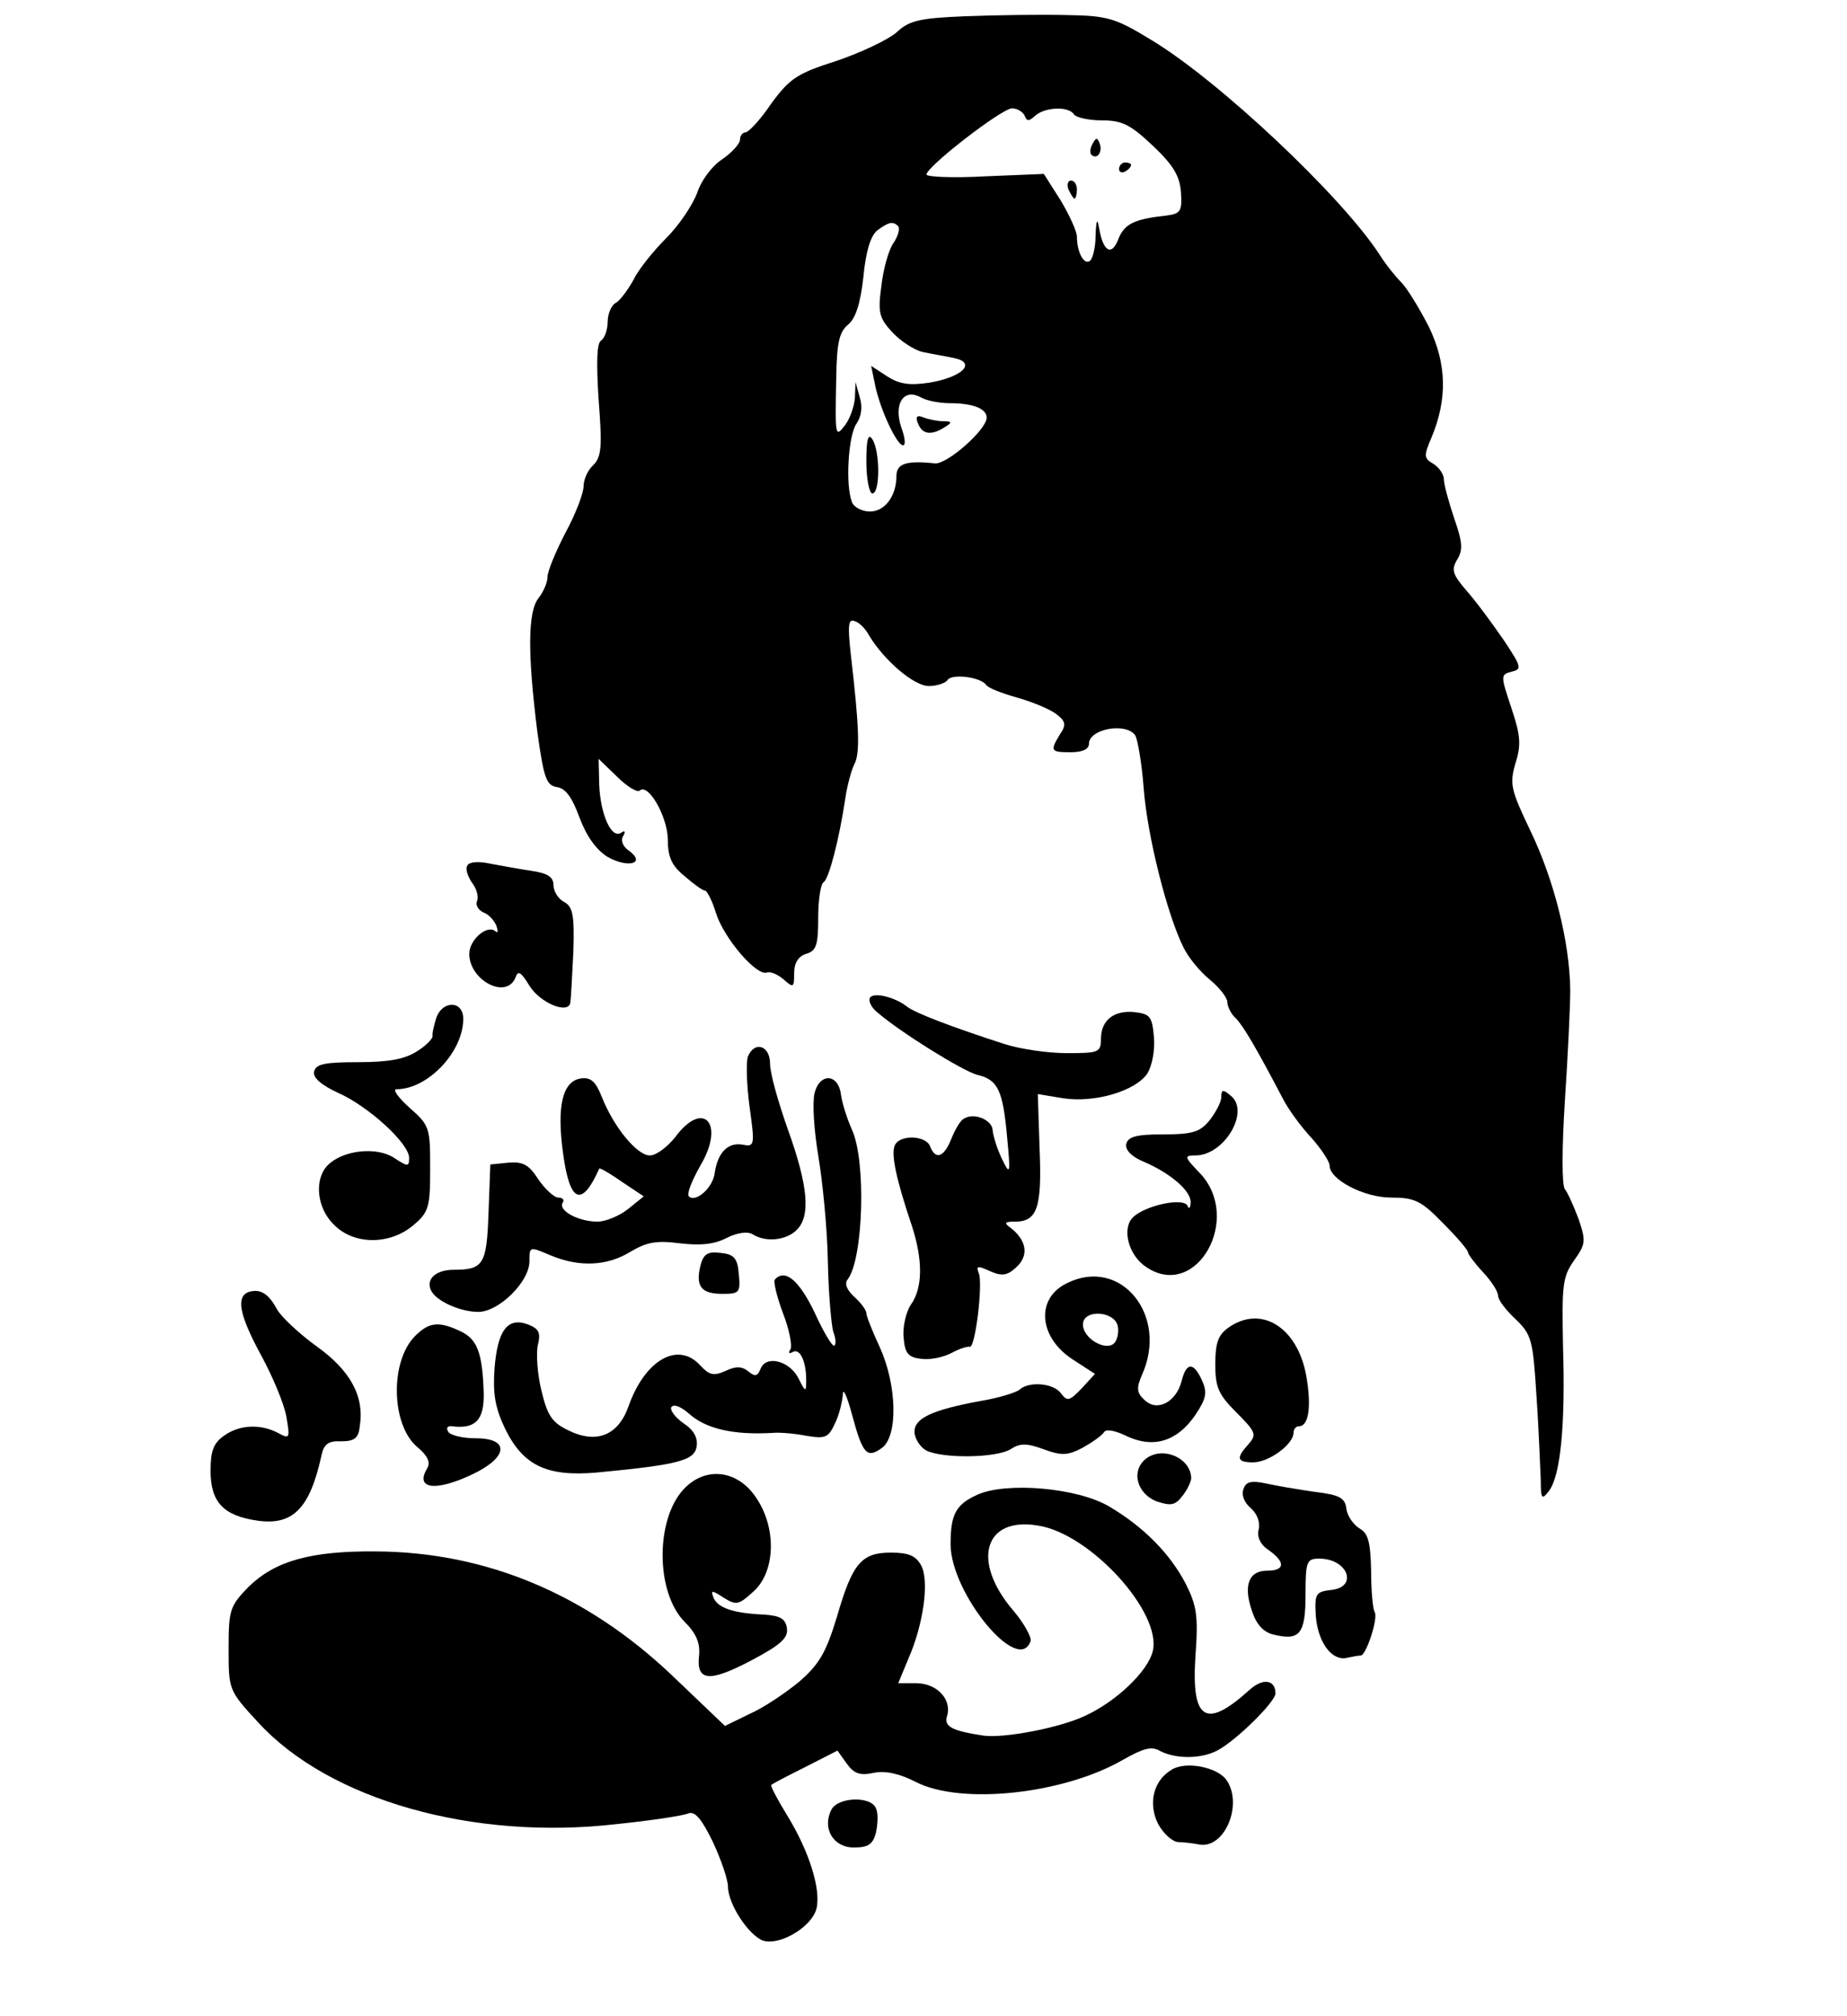 <?xml version="1.0" standalone="no"?>
<!DOCTYPE svg PUBLIC "-//W3C//DTD SVG 20010904//EN"
 "http://www.w3.org/TR/2001/REC-SVG-20010904/DTD/svg10.dtd">
<svg version="1.0" xmlns="http://www.w3.org/2000/svg"
 width="307pt" height="335pt" viewBox="0 0 307 335"
 preserveAspectRatio="xMidYMid meet">
<g transform="translate(0,335) scale(0.1,-0.1)"
fill="#000000" stroke="none">
<path d="M1605 3323 c-76 -3 -94 -7 -115 -27 -14 -12 -58 -33 -99 -47 -66 -21
-78 -29 -109 -71 -18 -27 -38 -48 -43 -48 -5 0 -9 -6 -9 -12 0 -7 -14 -22 -30
-33 -17 -11 -35 -36 -41 -55 -7 -19 -29 -53 -51 -75 -22 -22 -47 -53 -55 -70
-9 -16 -22 -34 -29 -38 -8 -4 -14 -19 -14 -32 0 -13 -5 -27 -11 -31 -7 -4 -8
-36 -4 -98 6 -78 5 -95 -9 -109 -9 -8 -16 -24 -16 -35 0 -11 -13 -46 -30 -77
-16 -31 -30 -64 -30 -74 0 -9 -7 -25 -15 -35 -18 -23 -18 -93 -2 -221 11 -79
15 -90 33 -93 14 -2 25 -17 37 -50 12 -32 28 -54 47 -66 34 -19 64 -11 36 10
-11 7 -15 18 -10 25 4 7 3 10 -4 5 -16 -10 -34 31 -36 80 l-1 43 30 -29 c17
-17 34 -27 38 -24 14 14 46 -42 47 -80 0 -30 6 -44 28 -62 15 -13 30 -24 34
-24 3 0 12 -17 18 -37 13 -42 68 -106 85 -99 5 2 18 -3 28 -12 16 -14 17 -13
17 11 0 17 7 28 20 32 17 5 20 15 20 60 0 30 4 56 9 59 9 6 26 72 36 139 3 21
10 47 15 57 10 18 8 64 -6 184 -5 46 -4 58 6 54 8 -2 18 -12 24 -23 25 -42 75
-85 100 -85 13 0 28 5 31 10 7 11 55 5 64 -8 3 -5 26 -14 51 -21 25 -7 54 -19
65 -27 16 -12 18 -18 7 -34 -17 -28 -16 -30 18 -30 19 0 30 5 30 14 0 25 62
36 77 14 4 -7 11 -47 14 -88 6 -79 39 -210 66 -264 8 -17 28 -41 44 -54 16
-13 29 -30 29 -37 0 -7 6 -20 14 -27 13 -13 36 -53 78 -133 9 -18 31 -48 48
-66 16 -18 30 -39 30 -46 0 -23 57 -53 102 -53 39 0 50 -5 86 -42 23 -23 42
-45 42 -49 0 -3 11 -18 25 -33 14 -15 25 -32 25 -39 0 -7 13 -24 29 -39 27
-26 29 -34 35 -130 4 -57 6 -119 7 -138 0 -31 2 -33 14 -17 19 26 27 110 23
239 -2 102 -1 116 18 143 20 28 20 33 8 69 -8 21 -18 44 -23 50 -5 7 -5 66 0
146 5 74 9 158 9 185 -1 80 -27 183 -66 264 -33 69 -35 78 -25 113 10 31 8 47
-7 92 -18 54 -18 55 1 60 17 4 16 8 -14 53 -18 26 -45 63 -61 81 -24 28 -26
35 -16 52 10 16 9 29 -5 69 -9 27 -17 56 -17 64 0 9 -8 20 -17 26 -16 9 -17
13 -4 43 27 64 26 123 -4 185 -16 31 -36 64 -46 74 -10 10 -26 30 -36 46 -63
97 -268 290 -380 357 -59 36 -72 40 -141 41 -43 1 -117 0 -167 -2z m98 -165
c4 -10 7 -10 18 0 16 14 55 16 64 2 3 -5 24 -10 46 -10 34 0 48 -7 85 -42 35
-33 45 -51 47 -78 2 -31 -1 -35 -23 -38 -55 -6 -71 -14 -81 -39 -11 -29 -25
-22 -32 17 -3 19 -5 15 -6 -12 0 -20 -5 -39 -10 -42 -10 -6 -21 16 -21 41 0 8
-12 35 -27 60 l-28 44 -97 -4 c-54 -3 -98 -1 -98 3 0 13 124 109 142 110 9 0
18 -6 21 -12z m-210 -184 c3 -4 0 -16 -8 -28 -8 -11 -17 -44 -20 -71 -6 -44
-4 -53 18 -77 14 -15 37 -30 51 -33 14 -3 38 -7 52 -10 38 -8 13 -32 -42 -41
-33 -5 -50 -2 -70 11 l-26 17 7 -34 c9 -41 36 -98 46 -98 5 0 3 14 -3 30 -13
39 4 65 32 50 10 -6 32 -10 49 -10 38 0 61 -9 61 -24 0 -20 -66 -78 -86 -76
-47 5 -64 0 -64 -21 0 -33 -19 -59 -44 -59 -13 0 -27 7 -30 16 -11 28 -6 109
7 129 9 13 11 29 6 45 l-7 25 -1 -26 c-1 -14 -8 -34 -16 -45 -17 -22 -17 -21
-15 81 1 55 5 73 19 85 13 10 21 35 26 79 4 43 12 69 23 78 19 14 26 16 35 7z"/>
<path d="M1816 3111 c-4 -7 -5 -15 -2 -18 9 -9 19 4 14 18 -4 11 -6 11 -12 0z"/>
<path d="M1860 3069 c0 -5 5 -7 10 -4 6 3 10 8 10 11 0 2 -4 4 -10 4 -5 0 -10
-5 -10 -11z"/>
<path d="M1776 3035 c4 -8 8 -15 10 -15 2 0 4 7 4 15 0 8 -4 15 -10 15 -5 0
-7 -7 -4 -15z"/>
<path d="M1526 2646 c7 -18 22 -20 44 -6 13 8 13 10 -2 10 -9 0 -24 3 -32 6
-12 5 -15 2 -10 -10z"/>
<path d="M1440 2583 c0 -29 5 -53 10 -53 13 0 13 70 0 90 -7 11 -10 0 -10 -37z"/>
<path d="M777 1912 c-4 -5 0 -17 7 -28 8 -10 12 -24 9 -31 -3 -7 2 -15 10 -19
9 -3 18 -13 22 -22 3 -9 3 -13 -1 -10 -13 13 -44 -13 -44 -37 0 -44 62 -77 77
-39 4 12 9 9 23 -14 18 -29 65 -48 68 -28 1 6 3 44 5 84 2 62 -1 75 -15 83
-10 5 -18 18 -18 28 0 14 -10 20 -37 24 -21 3 -52 9 -69 12 -18 4 -34 3 -37
-3z"/>
<path d="M1446 1692 c-3 -5 2 -16 12 -24 38 -33 141 -97 166 -104 35 -8 43
-26 50 -104 6 -62 5 -64 -9 -35 -8 17 -14 37 -15 46 0 18 -31 31 -48 20 -6 -3
-15 -19 -21 -34 -12 -30 -26 -35 -35 -12 -7 19 -52 20 -59 1 -6 -15 3 -57 29
-134 18 -56 18 -102 -2 -130 -8 -12 -14 -37 -12 -55 2 -26 8 -33 30 -35 15 -2
37 3 50 10 13 7 26 11 30 10 9 -2 22 104 15 122 -5 13 -2 13 18 4 20 -9 29 -8
44 6 21 19 18 43 -7 64 -14 10 -13 12 5 12 37 0 45 23 41 120 l-3 92 42 -7
c53 -8 120 12 140 41 8 13 13 39 11 61 -3 33 -6 38 -31 41 -35 4 -57 -13 -57
-44 0 -23 -4 -24 -57 -24 -32 0 -78 7 -103 15 -90 29 -149 52 -162 62 -20 16
-56 25 -62 15z"/>
<path d="M725 1658 c-4 -13 -7 -26 -6 -30 0 -4 -11 -16 -26 -25 -20 -13 -47
-18 -97 -18 -57 0 -71 -3 -74 -16 -2 -10 12 -22 40 -35 50 -22 118 -84 118
-108 0 -15 -2 -15 -25 0 -29 19 -85 13 -110 -12 -23 -23 -19 -71 10 -99 33
-34 93 -34 132 -1 26 22 28 30 28 95 0 67 -1 71 -34 100 -19 17 -29 31 -22 31
52 0 111 62 111 117 0 31 -35 31 -45 1z"/>
<path d="M1243 1594 c-3 -10 -2 -47 3 -84 9 -64 8 -66 -12 -62 -24 4 -41 -13
-46 -47 -3 -25 -32 -50 -43 -39 -4 4 5 26 19 51 42 70 5 111 -42 47 -13 -16
-31 -30 -42 -30 -21 0 -60 47 -80 98 -10 25 -18 32 -34 30 -31 -4 -41 -46 -30
-125 11 -82 31 -90 60 -25 1 2 18 -8 38 -22 l36 -24 -26 -21 c-15 -12 -38 -21
-51 -21 -31 0 -65 18 -58 31 4 5 0 9 -7 9 -7 0 -22 14 -33 30 -16 25 -26 30
-50 28 l-30 -3 -3 -80 c-3 -86 -8 -95 -58 -95 -32 0 -48 -18 -36 -37 11 -17
49 -33 77 -33 34 0 85 50 85 84 0 25 0 25 35 10 48 -20 94 -18 133 6 27 16 43
19 82 14 34 -4 57 -2 78 9 18 9 35 11 43 6 22 -14 56 -10 73 7 24 23 19 74
-14 166 -16 45 -30 94 -30 110 0 31 -26 39 -37 12z"/>
<path d="M1354 1534 c-4 -16 -1 -62 6 -104 7 -41 15 -120 16 -175 1 -55 6
-108 9 -118 4 -10 5 -20 2 -23 -3 -3 -18 22 -33 55 -26 54 -49 73 -66 55 -3
-3 3 -28 13 -55 11 -28 16 -55 13 -61 -4 -6 -3 -8 3 -5 12 8 23 -14 23 -46 0
-21 -1 -21 -13 3 -15 29 -54 39 -63 15 -5 -12 -9 -13 -20 -4 -11 9 -21 9 -38
1 -20 -9 -27 -7 -42 9 -37 41 -92 9 -119 -67 -17 -49 -53 -64 -100 -41 -27 13
-35 24 -45 66 -7 28 -9 63 -6 76 5 20 2 27 -16 34 -34 13 -51 -9 -56 -73 -3
-42 1 -65 17 -99 30 -62 69 -81 152 -74 137 13 164 20 167 44 2 14 -5 27 -22
38 -14 10 -23 22 -20 27 4 5 15 1 28 -10 28 -26 74 -37 141 -33 11 1 36 -1 56
-5 31 -5 36 -3 47 21 7 14 12 36 13 48 0 12 7 -3 15 -33 18 -67 25 -74 50 -56
27 20 25 105 -4 168 -12 26 -22 51 -22 56 0 5 -9 17 -20 27 -12 11 -17 22 -11
29 26 34 31 197 7 249 -8 18 -16 43 -18 57 -4 36 -35 38 -44 4z"/>
<path d="M2030 1527 c0 -8 -9 -25 -19 -38 -16 -20 -28 -24 -78 -24 -45 0 -58
-4 -61 -16 -2 -10 9 -21 28 -29 45 -19 80 -49 79 -68 0 -9 -3 -12 -5 -6 -6 15
-71 1 -91 -19 -19 -19 -7 -64 23 -83 83 -55 160 82 88 157 -26 27 -26 29 -7
29 48 0 91 73 59 99 -13 11 -16 11 -16 -2z"/>
<path d="M1164 1246 c-8 -34 2 -46 37 -46 28 0 30 2 27 33 -2 26 -8 33 -30 35
-22 3 -29 -2 -34 -22z"/>
<path d="M1774 1218 c-53 -25 -48 -90 9 -127 l37 -24 -22 -24 c-20 -21 -24
-22 -34 -9 -12 18 -54 21 -69 7 -6 -5 -35 -14 -65 -19 -82 -15 -110 -29 -110
-51 0 -11 9 -25 19 -31 27 -14 117 -13 141 2 15 10 27 10 54 0 30 -11 40 -11
65 2 16 9 32 20 36 26 3 6 19 3 39 -7 44 -20 83 -8 113 36 18 27 20 37 11 57
-14 31 -26 31 -34 -1 -9 -35 -41 -52 -62 -31 -13 12 -13 20 -4 41 45 99 -35
197 -124 153z m84 -72 c2 -10 -1 -23 -6 -28 -14 -14 -52 8 -52 31 0 26 53 23
58 -3z"/>
<path d="M413 1203 c-21 -8 -15 -39 21 -105 19 -35 38 -80 42 -102 6 -36 6
-38 -14 -27 -29 15 -64 14 -90 -5 -17 -12 -22 -25 -22 -58 0 -53 22 -75 79
-83 58 -8 86 21 105 107 4 20 11 26 33 25 22 0 29 5 31 25 8 50 -16 93 -72
133 -29 21 -59 49 -66 62 -14 26 -28 34 -47 28z"/>
<path d="M2042 1144 c-17 -12 -22 -25 -22 -61 0 -38 5 -50 35 -80 33 -33 34
-37 20 -53 -21 -23 -19 -30 8 -30 26 0 67 30 67 49 0 6 4 11 9 11 17 0 21 35
12 85 -15 80 -75 117 -129 79z"/>
<path d="M690 1130 c-42 -42 -40 -147 3 -184 18 -15 23 -26 17 -36 -21 -35 15
-39 77 -9 58 28 60 59 4 59 -22 0 -43 5 -46 11 -4 6 -1 10 6 9 39 -5 54 10 53
55 -2 68 -11 90 -39 103 -36 17 -52 15 -75 -8z"/>
<path d="M1906 927 c-27 -20 -17 -59 17 -72 24 -8 31 -6 43 10 8 10 14 24 14
29 -1 33 -46 53 -74 33z"/>
<path d="M1136 875 c-47 -51 -46 -172 2 -220 19 -19 26 -35 24 -56 -5 -43 17
-45 87 -8 49 26 61 37 59 53 -2 16 -11 21 -37 23 -51 2 -78 11 -85 28 -5 13
-3 13 17 0 21 -13 25 -12 50 11 36 33 38 105 4 155 -31 47 -85 53 -121 14z"/>
<path d="M2067 876 c-4 -10 1 -23 12 -32 11 -10 16 -24 13 -36 -3 -12 3 -25
17 -34 28 -20 27 -34 -3 -34 -30 0 -40 -24 -25 -67 7 -22 19 -35 35 -39 44
-11 54 0 54 66 0 56 2 60 23 60 47 0 65 -47 20 -52 -26 -3 -28 -6 -26 -42 3
-44 26 -76 51 -71 9 2 20 4 24 4 9 1 29 62 23 72 -3 4 -6 35 -6 69 -1 48 -5
62 -19 70 -10 6 -20 20 -22 32 -2 19 -11 24 -53 29 -27 4 -64 10 -81 14 -24 5
-33 3 -37 -9z"/>
<path d="M1624 866 c-35 -16 -44 -32 -44 -82 0 -81 113 -219 133 -161 2 6 -11
30 -29 51 -70 82 -48 156 41 141 87 -13 207 -145 191 -209 -8 -33 -60 -83
-112 -107 -42 -20 -135 -38 -170 -33 -52 8 -65 15 -60 32 9 28 -17 55 -51 55
l-30 0 17 41 c25 57 35 129 21 155 -9 16 -21 21 -50 21 -49 0 -64 -17 -90
-107 -18 -59 -29 -78 -62 -107 -23 -19 -60 -44 -83 -54 l-41 -20 -88 84 c-142
135 -309 205 -492 206 -109 1 -168 -16 -212 -59 -31 -32 -33 -38 -33 -103 0
-68 0 -69 49 -122 118 -129 358 -197 597 -169 58 6 111 14 119 18 11 3 22 -11
40 -48 14 -30 25 -63 25 -74 0 -29 35 -82 59 -90 28 -8 80 23 88 53 8 32 -12
96 -49 156 -16 26 -28 49 -26 50 2 2 27 15 57 30 l53 27 15 -21 c12 -17 22
-21 45 -16 19 4 43 -1 70 -15 76 -39 247 -20 345 37 34 19 47 23 62 14 26 -13
67 -13 94 1 31 16 97 81 97 95 0 23 -21 26 -43 6 -73 -66 -97 -51 -90 56 5 67
2 84 -16 120 -26 50 -70 95 -128 129 -53 31 -171 41 -219 19z"/>
<path d="M1947 409 c-30 -18 -39 -56 -22 -90 9 -16 23 -29 33 -30 9 0 25 -2
35 -4 43 -8 74 68 45 108 -16 21 -68 31 -91 16z"/>
<path d="M1382 343 c-16 -31 3 -63 37 -63 24 0 32 5 37 25 3 14 4 32 0 40 -8
21 -63 19 -74 -2z"/>
</g>
</svg>

